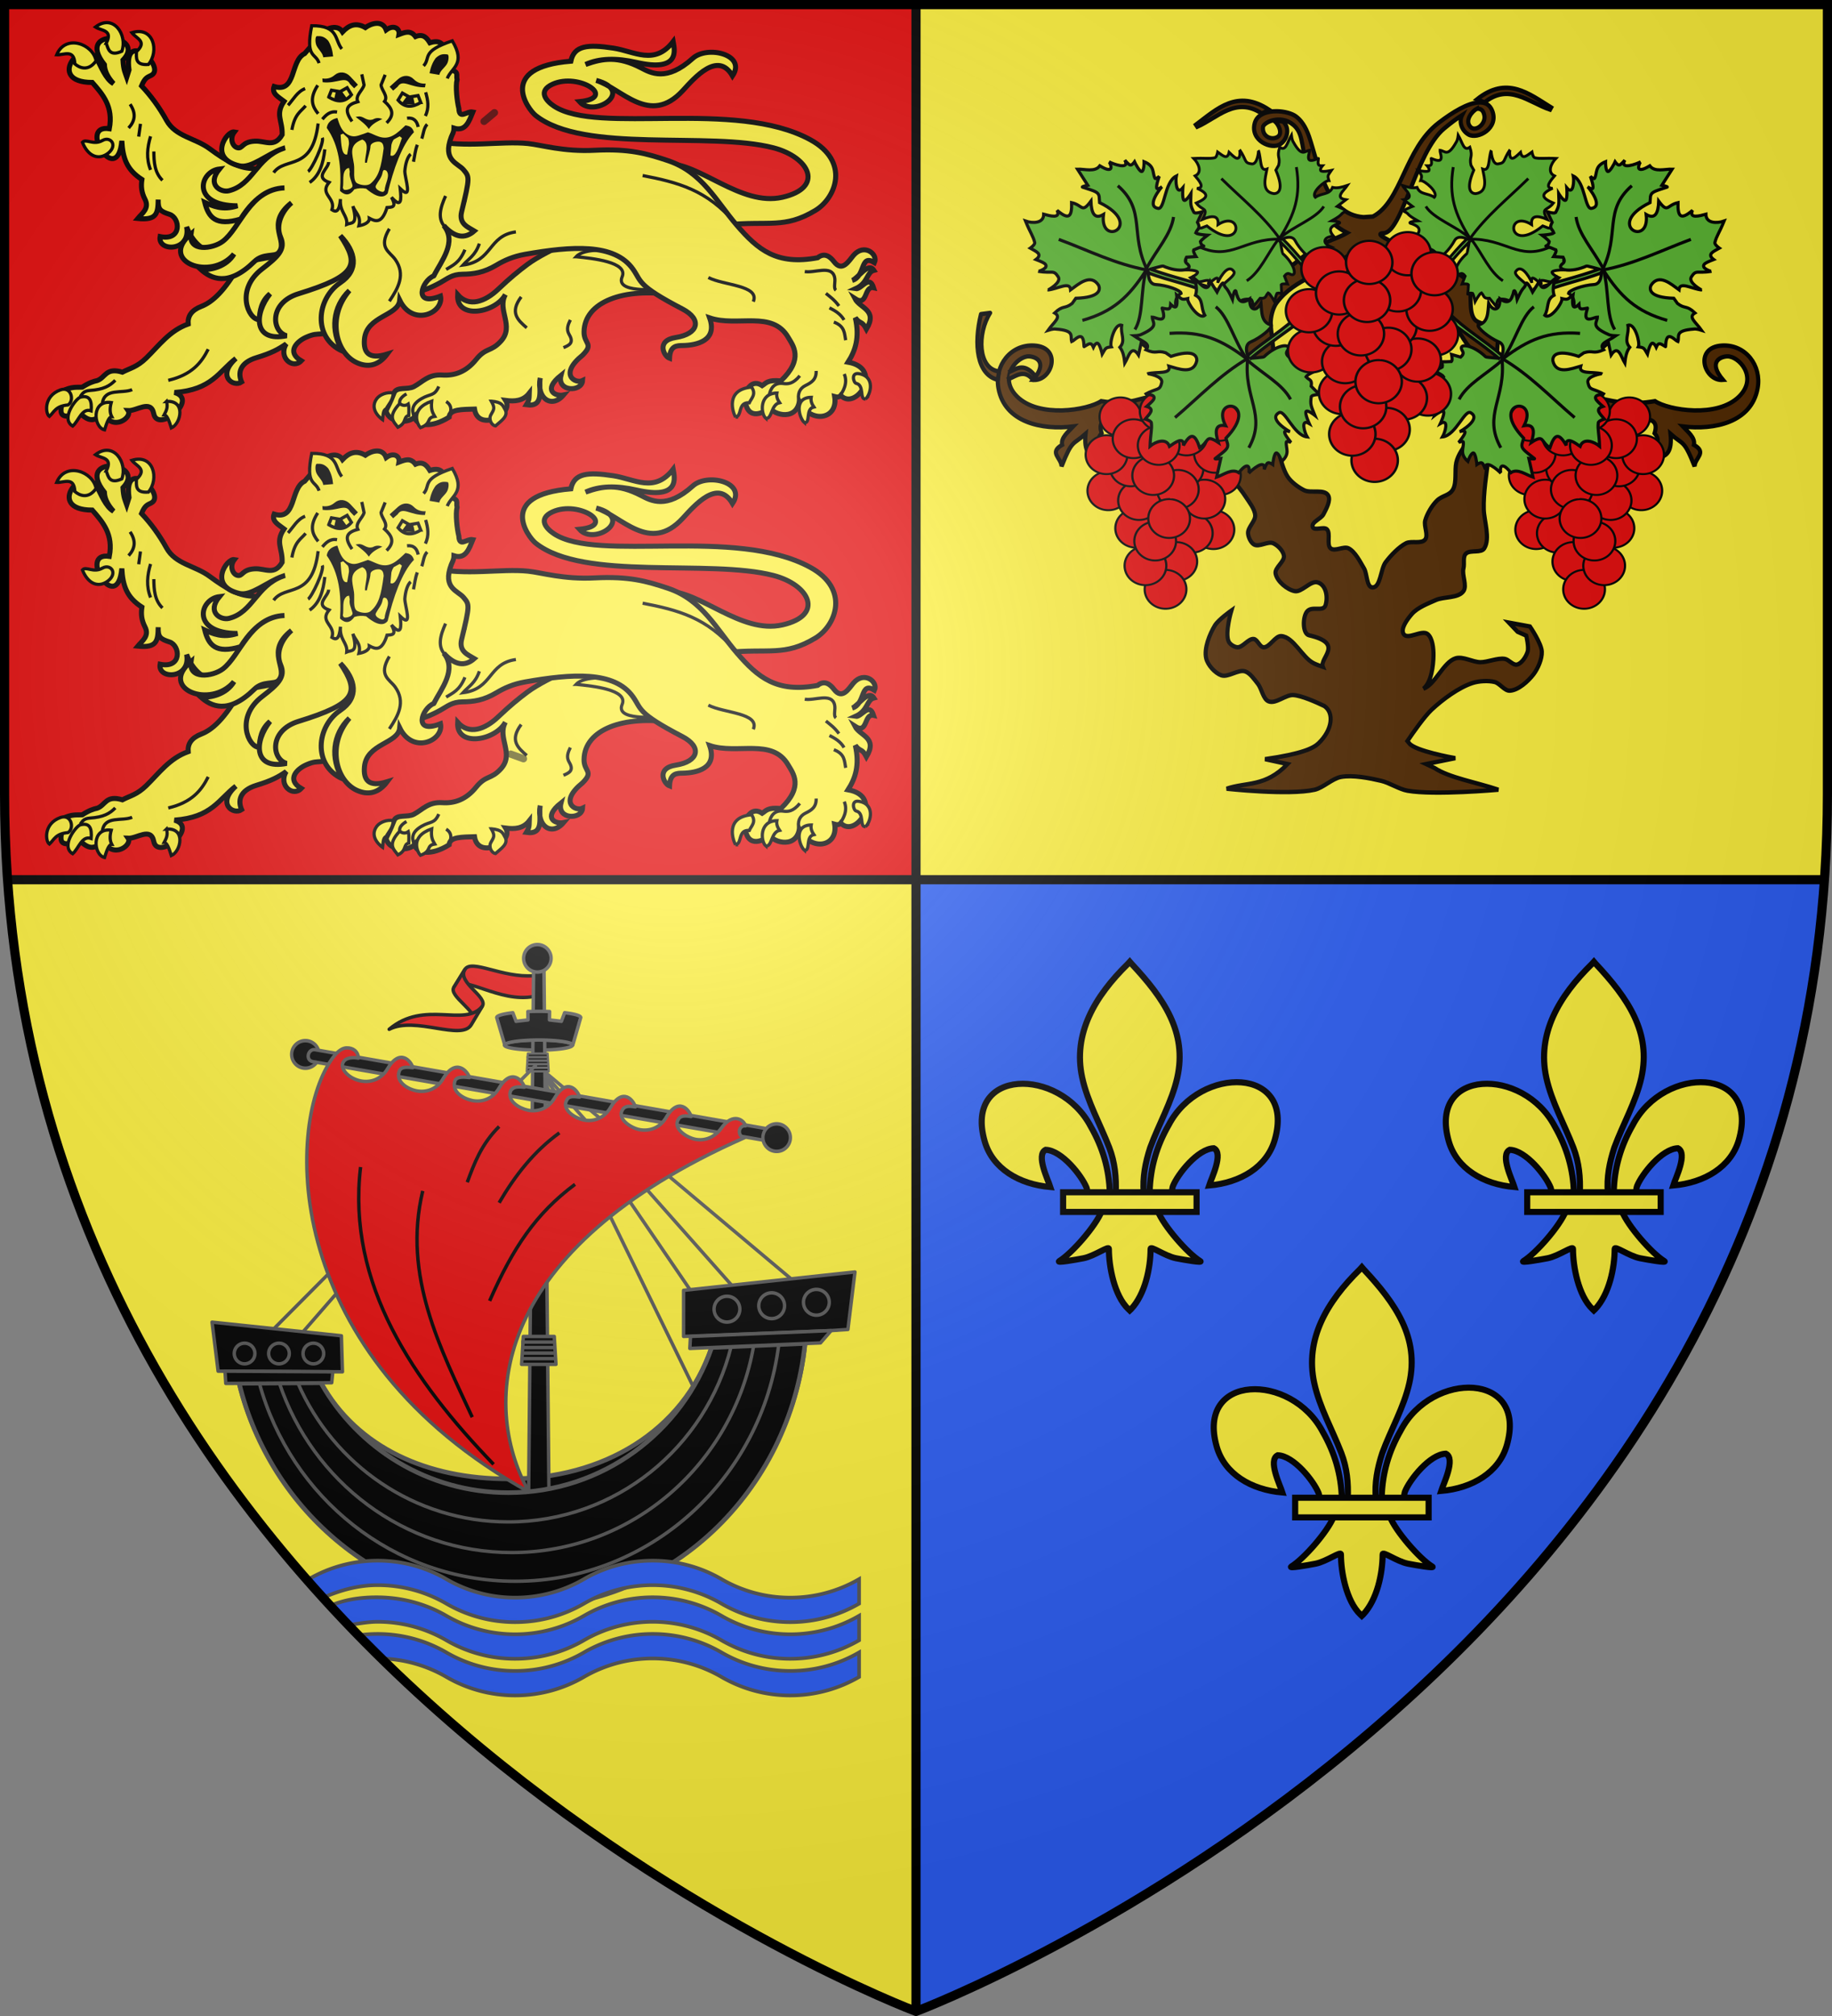 <svg xmlns="http://www.w3.org/2000/svg" xmlns:xlink="http://www.w3.org/1999/xlink" width="600" height="660" version="1.0"><rect width="100%" height="100%" fill="#808080" stroke="none"/><defs><g id="b"><path id="a" d="M0 0v1h.5z" transform="rotate(18 3.157 -.5)"/><use xlink:href="#a" width="810" height="540" transform="scale(-1 1)"/></g><g id="d"><use xlink:href="#b" width="810" height="540" transform="rotate(72)"/><use xlink:href="#b" width="810" height="540" transform="rotate(144)"/></g><g id="g"><path id="f" d="M0 0v1h.5z" transform="rotate(18 3.157 -.5)"/><use xlink:href="#f" width="810" height="540" transform="scale(-1 1)"/></g><g id="h"><use xlink:href="#g" width="810" height="540" transform="rotate(72)"/><use xlink:href="#g" width="810" height="540" transform="rotate(144)"/></g><g id="j"><path id="i" d="M0 0v1h.5z" transform="rotate(18 3.157 -.5)"/><use xlink:href="#i" width="810" height="540" transform="scale(-1 1)"/></g><g id="k"><use xlink:href="#j" width="810" height="540" transform="rotate(72)"/><use xlink:href="#j" width="810" height="540" transform="rotate(144)"/></g><g id="n"><path id="m" d="M0 0v1h.5z" transform="rotate(18 3.157 -.5)"/><use xlink:href="#m" width="810" height="540" transform="scale(-1 1)"/></g><g id="o"><use xlink:href="#n" width="810" height="540" transform="rotate(72)"/><use xlink:href="#n" width="810" height="540" transform="rotate(144)"/></g><g id="r"><use xlink:href="#q" width="810" height="540" transform="rotate(72)"/><use xlink:href="#q" width="810" height="540" transform="rotate(144)"/></g><g id="s"><path d="m0-1-.309.951.476.155z"/><use xlink:href="#i" width="810" height="540" transform="scale(-1 1)"/></g><g id="u"><use xlink:href="#s" width="810" height="540" transform="rotate(72)"/><use xlink:href="#s" width="810" height="540" transform="rotate(144)"/></g><g id="w"><path id="v" d="M0 0v1h.5z" transform="rotate(18 3.157 -.5)"/><use xlink:href="#v" width="810" height="540" transform="scale(-1 1)"/></g><g id="x"><use xlink:href="#w" width="810" height="540" transform="rotate(72)"/><use xlink:href="#w" width="810" height="540" transform="rotate(144)"/></g><g id="z"><path id="y" d="M0 0v1h.5z" transform="rotate(18 3.157 -.5)"/><use xlink:href="#y" width="810" height="540" transform="scale(-1 1)"/></g><g id="A"><use xlink:href="#z" width="810" height="540" transform="rotate(72)"/><use xlink:href="#z" width="810" height="540" transform="rotate(144)"/></g><g id="D"><path id="C" d="M0 0v1h.5z" transform="rotate(18 3.157 -.5)"/><use xlink:href="#C" width="810" height="540" transform="scale(-1 1)"/></g><g id="E"><use xlink:href="#D" width="810" height="540" transform="rotate(72)"/><use xlink:href="#D" width="810" height="540" transform="rotate(144)"/></g><g id="G"><path id="F" d="M0 0v1h.5z" transform="rotate(18 3.157 -.5)"/><use xlink:href="#F" width="810" height="540" transform="scale(-1 1)"/></g><g id="H"><use xlink:href="#G" width="810" height="540" transform="rotate(72)"/><use xlink:href="#G" width="810" height="540" transform="rotate(144)"/></g><g id="q"><path id="I" d="M0 0v1h.5z" transform="rotate(18 3.157 -.5)"/><use xlink:href="#I" width="810" height="540" transform="scale(-1 1)"/></g><path id="T" d="M-298.5-298.5h597V-40C298.5 246.31 0 358.5 0 358.5S-298.5 246.31-298.5-40z"/><path id="e" d="M2.922 27.673c0-5.952 2.317-9.844 5.579-11.013 1.448-.519 3.307-.273 5.018 1.447 2.119 2.129 2.736 7.993-3.483 9.121.658-.956.619-3.081-.714-3.787-.99-.524-2.113-.253-2.676.123-.824.552-1.729 2.106-1.679 4.108z"/><path id="l" d="M2.922 27.673c0-5.952 2.317-9.844 5.579-11.013 1.448-.519 3.307-.273 5.018 1.447 2.119 2.129 2.736 7.993-3.483 9.121.658-.956.619-3.081-.714-3.787-.99-.524-2.113-.253-2.676.123-.824.552-1.729 2.106-1.679 4.108z"/><path id="p" d="M0 0v1h.5z" transform="rotate(18 3.157 -.5)"/><path id="B" d="M2.922 27.673c0-5.952 2.317-9.844 5.579-11.013 1.448-.519 3.307-.273 5.018 1.447 2.119 2.129 2.736 7.993-3.483 9.121.658-.956.619-3.081-.714-3.787-.99-.524-2.113-.253-2.676.123-.824.552-1.729 2.106-1.679 4.108z"/><radialGradient id="U" cx="-80" cy="-80" r="405" gradientUnits="userSpaceOnUse"><stop offset="0" style="stop-color:#fff;stop-opacity:.31"/><stop offset=".19" style="stop-color:#fff;stop-opacity:.25"/><stop offset=".6" style="stop-color:#6b6b6b;stop-opacity:.125"/><stop offset="1" style="stop-color:#000;stop-opacity:.125"/></radialGradient></defs><g transform="translate(300 300)"><path d="M1.5 1.5V260c0 9.525.33 18.858.969 28C21.03 553.65 300 658.5 300 658.5V1.5z" style="fill:#fcef3c;stroke-width:3" transform="translate(-300 -300)"/><path d="M300 1.5v657S578.97 553.65 597.531 288c.64-9.142.969-18.475.969-28V1.5z" style="fill:#2b5df2;stroke-width:3" transform="translate(-300 -300)"/><path d="M300 1.5V288h297.531c.64-9.142.969-18.475.969-28V1.5z" style="opacity:1;fill:#fcef3c;fill-opacity:1;stroke:none;stroke-width:2;stroke-linecap:butt;stroke-linejoin:round;stroke-miterlimit:4;stroke-dasharray:none;stroke-opacity:1" transform="translate(-300 -300)"/><path d="M0-298.5V-12h-297.531a402 402 0 0 1-.969-28v-258.5z" style="opacity:1;fill:#e20909;fill-opacity:1;stroke:none;stroke-width:2;stroke-linecap:butt;stroke-linejoin:round;stroke-miterlimit:4;stroke-dasharray:none;stroke-opacity:1"/><path d="M0-298.5v657" style="opacity:1;fill:none;fill-opacity:1;stroke:#000;stroke-width:3;stroke-linecap:butt;stroke-linejoin:round;stroke-miterlimit:4;stroke-dasharray:none;stroke-opacity:1"/><path d="M2.469 288H597.53" style="opacity:1;fill:none;fill-opacity:1;stroke:#000;stroke-width:3;stroke-linecap:butt;stroke-linejoin:round;stroke-miterlimit:4;stroke-dasharray:none;stroke-opacity:1" transform="translate(-300 -300)"/><g id="J"><path d="M950.052 887.227c16.067-.591 35.028 20.103 54.534 15.676 19.626-4.454 12.75-18.603-4.18-22.991-29.916-7.755-88.199 2.784-110.586-15.011-3.722-2.958-18.103-22.46 16.34-25.272 1.52-7.347 7.9-7.872 19.762-6.08 9.857 1.49 19.124 8.234 27.836-3.04.705 3.986 3.323 14.311-17.006 9.69-9.4-2.155-17.39-1.96-23.751.95 8.147-2.907 15.112-3.965 25.841 1.591 4.478 2.32 11.827 6.61 24.053-4.451 6.777-6.132 25.14-1.752 18.462 8.18-6.776-11.777-17.596.82-23.134 6.841-15.408 16.754-28.5-1.133-40.282-4.75 18.272 4.82-.806 17.746-7.79 9.88 17.93-1.765-.29-13.667-12.493-8.112-7.194 3.275-2.777 7.929.651 10.193 20.431 13.492 84.21-3.46 119.198 15.59 18.652 10.156 12.007 27.106 2.47 32.872-14.423 8.72-21.62 4.788-41.328 6.745z" style="fill:#fcef3c;fill-opacity:1;stroke:#000;stroke-width:2.338;stroke-miterlimit:4;stroke-dasharray:none;stroke-opacity:1;display:inline" transform="translate(-750.976 -871.063)scale(.704)"/><path d="M285.644 328.948c-22.907-3.52-41.207 3.234-41.421 17.214-.09 5.81 4.78 5.423-.69 10.91-11.243 9.06-3.31 13.47 0 11.835-.327 5.42-12.108 5.39-10.07-2.455-8.868 7.083-2.451 9.976 1.194 9.18-5.516 6.518-12.742 1.63-10.876-7.953-.898 5.066 2.306 13.76-6.455 12.525 1.358-2.244 1.246-2.855 1.345-5.414-2.886 3.693-6.84 3.918-11.028 3.38 4.125 6.421-12.854 14.918-14.524 4.034-5.66.2-11.649-.03-11.835 3.765-8.407 5.286-15.238 4.042-16.138-.117-2.388 3.006-11.818 3.253-13.29-2.847.985-2.226 1.782-3.324 3.725-8.332 1.197-3.088 6.237-1.312 9.296-2.959 4.071-2.192 6.755-5.815 13.18-5.38 5.681.386 11.098-1.426 15.706-7.116 4.842-5.98 6.964-3.473 11.728-8.752 6.37-7.06-1.965-14.398 2.035-21.67-4.509 8.55-23 11.954-22.268.055 5.292 6.003 12.763 3.323 18.925-2.553 5.454-5.2 9.695-8.642 13.68-11.605 9.841-7.316 29.95-14.309 33.622-19.904z" style="opacity:1;fill:#fcef3c;fill-opacity:1;stroke:#000;stroke-width:2.344;stroke-linecap:butt;stroke-linejoin:miter;stroke-miterlimit:4;stroke-dasharray:none;stroke-opacity:1" transform="translate(-280.162 -434.382)scale(.702)"/><path d="M234.62 353.564c2.283-1.029 5.158-2 2.712-6.041-1.497-2.474-.625-4.603.493-6.905M214.893 329.892c-5.578 7.385-1.45 10.888 2.59 14.425" style="opacity:1;fill:none;fill-opacity:1;stroke:#000;stroke-width:1.5;stroke-linecap:butt;stroke-linejoin:miter;stroke-miterlimit:4;stroke-dasharray:none;stroke-opacity:1" transform="translate(-280.162 -434.382)scale(.702)"/><path d="M834.067 1204.946c-1.128-2.821-1.076-5.57 3.514-8.247 4.202-2.452 5.98-1.02 8.013-5.671M850.205 1205.063s2.93-4.454-1.159-7.008M827.352 1199.024c-.287-1.811 1.012-3.27 3.193-4.533" style="fill:none;fill-opacity:1;stroke:#000;stroke-width:1.5;stroke-linecap:butt;stroke-linejoin:miter;stroke-miterlimit:4;stroke-dasharray:none;stroke-opacity:1" transform="translate(-749.905 -1009.583)scale(.702)"/><g style="fill:#fcef3c"><path d="M824.38 1194.078c-.23 3.564-2.11 5.066-3.322 7.403-1.54.503-1.412 3.008-1.658 5.064 0 0-6.658-4.424-2.758-9.781 1.394-1.915 4.857-3.304 7.738-2.686zM827.352 1199.024c-5.901 6.281-2.75 8.456-.825 11.022 4.31-2.083 2.345-4.877 5.048-5.46 0-1.751.29-3.357-.206-5.356-1.34.933-2.678.782-4.017-.206zM842.288 1197.89c-.448 4.227.564 5.535 1.442 7.108-4.21.62-1.209 3.301-6.695 5.254-1.132-1.148-5.376-8.579 5.253-12.361zM870.101 1197.89c1.824 3.229 1.262 3.816-.198 6.378-1.136 1.995.272 4.922 2.155 5.16 2.425-2.212 6.27-4.546 4.436-7.649-1.086-1.838-1.244-3.455-6.393-3.889z" style="fill:#fcef3c;fill-opacity:1;stroke:#000;stroke-width:1.5;stroke-linecap:butt;stroke-linejoin:miter;stroke-miterlimit:4;stroke-dasharray:none;stroke-opacity:1" transform="translate(-749.905 -1009.583)scale(.702)"/></g><path d="m147.1 333.678-8.241-29.667-54.802 9.889c-7.528 13.556-13.463 18.507-18.336 20.396-4.65 1.802-6.486 4.548-6.18 8.24-8.713 3.1-13.59 10.035-19.573 15.864-4.338 4.227-7.448 4.681-11.125 6.593-7.779-2.366-7.856 2.534-11.743 3.914-1.814.379-3.87 1.062-7.005 3.09-2.698.158-4.603-.478-9.477 1.855 2.787 3.575-6.669 15.724 8.278 10.257 2.916 2.307 6.033 5.587 10.882-.162 4.678 9.074 13.852 2.029 11.743-1.03 4.066.21 10.604-5.348 11.95 1.442 1.827 9.22 21.32-6.52 9.683-9.889 17.448-1.257 20.613-9.71 28.637-15.864-9.136 8.25-1.132 13.577 2.678 10.98-1.73-3.938-1.204-8.9 7.005-11.392 6.844-2.077 10.134-3.834 13.803-6.386-3.853 6.39 3.111 11.996 7.005 7.889-7.084-4.175-1.975-9.128 2.31-11.01 7.306-3.209 4.593 1.092 17.88-5.738z" style="opacity:1;fill:#fcef3c;fill-opacity:1;stroke:#000;stroke-width:2.344;stroke-linecap:butt;stroke-linejoin:miter;stroke-miterlimit:4;stroke-dasharray:none;stroke-opacity:1" transform="translate(-280.162 -434.382)scale(.702)"/><path d="M50.244 368.801c11.046-2.615 15.49-8.256 18.622-14.498" style="opacity:1;fill:none;fill-opacity:1;stroke:#000;stroke-width:1.5;stroke-linecap:butt;stroke-linejoin:miter;stroke-miterlimit:4;stroke-dasharray:none;stroke-opacity:1" transform="translate(-280.162 -434.382)scale(.702)"/><path d="M678.295 1195.77c.863-.959 1.302-2.66 4.5-2.875 6.392-.43 9.314-2.117 11.873-4.75M688.668 1198.769c1.059-7.135 9.181-4.263 13.874-6.25" style="fill:none;fill-opacity:1;stroke:#000;stroke-width:1.5;stroke-linecap:butt;stroke-linejoin:miter;stroke-miterlimit:4;stroke-dasharray:none;stroke-opacity:1" transform="translate(-749.905 -1009.583)scale(.702)"/><path d="M752.526 1133.456c-9.304-4.476-19.324-3.361-24.57-16.857 2.144 11.58-13.673 11.81-12.372 4.54 10.354 2.102 9.403-8.74 4.419-10.373-4.297-1.407-5.467-2.188-5.303-6.893-.133 6.197-.424 9.8-9.544 8.837 2.014-2.445 5.587-4.707 3.358-9.014-1.621-3.133-1.89-5.97-1.414-9.191-7.099-4.564-8.936-9.98-9.368-18.03-2.103 22.42-20.827-7.882-5.833-5.655 1.939-10.248-2.988-15.92-7.954-21.564-22.55.001-3.76-23.069 2.651-9.899 1.25 1.992 3.5 8.284 7.247 10.429-2.902-3.194-4.166-6.115-4.242-8.838-14.09-17.862 20.255-14.168 8.661-2.121.25 4.685 1.073 5.934 1.768 7.954l1.06-3.358c-2.716-19.598 17.54-1.381 10.429 2.474-2.032 1.005-3.022 1.195-4.596 4.95 4.376 4.63 8.298 10.003 11.666 16.084 4.224 7.626 13.298 8.163 20.15 13.256 15.905 11.823 18.252 8.042 25.806 10.076z" style="opacity:1;fill:#fcef3c;fill-opacity:1;stroke:#000;stroke-width:2.344;stroke-linecap:butt;stroke-linejoin:miter;stroke-miterlimit:4;stroke-dasharray:none;stroke-opacity:1" transform="translate(-749.905 -1009.583)scale(.702)"/><path d="M43.515 262.068c.033 5.004.352 9.893 4.019 13.443M41.99 255c-1.576 5.22-2.103 10.44 0 15.66M32.428 240.034c2.931 4.288 2.283 7.905-.693 11.086M37.278 249.18l-.831 5.96" style="opacity:1;fill:none;fill-opacity:1;stroke:#000;stroke-width:1.5;stroke-linecap:butt;stroke-linejoin:miter;stroke-miterlimit:4;stroke-dasharray:none;stroke-opacity:1" transform="translate(-280.162 -434.382)scale(.702)"/><path d="M240.537 311.152c7.562.76 24.382 2.456 21.453 9.37-1.974 4.658 4.306 5.611 8.753 5.918 4.096.283 4.97-1.166 5.548-2.096l-15.041-16.123c-4.767.128-16.663-1.426-20.713 2.931z" style="opacity:1;fill:#fcef3c;fill-opacity:1;stroke:#000;stroke-width:1.5;stroke-linecap:butt;stroke-linejoin:miter;stroke-miterlimit:4;stroke-dasharray:none;stroke-opacity:1" transform="translate(-280.162 -434.382)scale(.702)"/><path d="M172.858 256.901c16.272 3.711 32.483.165 45.207 1.47 6.433.66 16.463 3.889 31.16 3.135 15.935-.816 24.236 1.507 34.168 4.843 16.07 5.397 22.638 19.178 32.142 30.181 9.81 11.36 18.57 18.711 37.66 15.105 3.264-2.604 5.864-.492 7.641 1.837 3.882 5.085 6.923-.412 9.039-2.9 5.016-5.898 11.642-.598 9.839 3.326-6.825-4.32-4.033 6.413-10.394 8.315 2.83-1.063 7.515-8.792 10.117-4.712-3.47.912-2.601 5.871-8.592 8.592 2.792.468 6.409-6.926 8.453-.485-4.59-1.02-2.602 9.088-8.73 5.058 2.393 4.601 10.78 5.205 5.404 14.274-2.209-4.204-2.817-2.101-5.197-5.335 2.133 9.3-.026 15.453-3.395 20.718 17 3.01 3.607 22.994-3.395 15.521-.586.727-1.516.936-2.841.554 1.714 10.704-11.243 12.853-16.491 2.356-1.789 9.94-13.979 5.292-13.72 2.218-1.15 2.174-9.275 6.97-11.225-.97-.342-2.412.688-5.28 1.386-8.038 2.079-2.307 4.157-2.07 6.236-.693 1.828-1.156 2.371-2.805 8.73-2.218 10.824-10.324 5.612-16.48 3.396-20.302-7.41-12.777-23.788-4.717-36.655-9.077 3.8 10.718-6.085 12.764-12.472 12.888-2.749.054-5.986-.075-6.236 5.96-2.591-.969-6.435-8.257 2.91-9.701 10.704-1.655 12.407-8.473 3.118-13.304-21.39-11.127-18.952-12.759-23.074-18.57-8.677-12.234-28.6-10.734-50.305-6.93-5.632.988-9.763 2.869-13.304 4.99-6.014 3.602-10.836 4.257-15.937 4.296-4.892.036-7.121 2.149-10.255 3.88-8.593 4.746-13.533 4.996-18.016 5.266z" style="opacity:1;fill:#fcef3c;fill-opacity:1;stroke:#000;stroke-width:2.344;stroke-linecap:butt;stroke-linejoin:miter;stroke-miterlimit:4;stroke-dasharray:none;stroke-opacity:1" transform="translate(-280.162 -434.382)scale(.702)"/><path d="M347.192 318.067c4.626.81 12.32-3.103 13.875 2.437.651 2.32-.68 5.147.672 6.291M360.758 341.627c5.27 1.99 4.891 5.35 5.53 8.462M358.711 334.99c2.564 1.339 5.105 2.717 6.803 5.642M357.052 328.243c1.966 1.644 3.841 2.836 6.084 5.863" style="opacity:1;fill:none;fill-opacity:1;stroke:#000;stroke-width:1.5;stroke-linecap:butt;stroke-linejoin:miter;stroke-miterlimit:4;stroke-dasharray:none;stroke-opacity:1" transform="translate(-280.162 -434.382)scale(.702)"/><path d="M1013.64 1198.053c-.796-3.47.219-6.078 3.042-7.467 2.687-1.322 5.123-2.73 4.977-6.802M999.814 1194.956c.52-2.993 2.372-5.863 6.415-5.31 2.282.312 4.655.23 7.798-3.595M1032.997 1195.121c.937-1.557 3.653-5.421 1.77-9.9" style="fill:none;fill-opacity:1;stroke:#000;stroke-width:1.5;stroke-linecap:butt;stroke-linejoin:miter;stroke-miterlimit:4;stroke-dasharray:none;stroke-opacity:1" transform="translate(-749.905 -1009.583)scale(.702)"/><path d="M302.218 320.846c7.048 3.731 24.16 3.592 20.961 11.263M271.558 273.292c16.26 3.161 30.08 6.615 43.047 22.128M212.429 299.572c-13.042 1.757-10.717 13.73-24.716 15.487 2.66-2.969 5.759-4.404 7.665-10.012M188.646 285.566c-.175-3.574 1.654-7.38-4.408-10.722-2.103-1.16-3.723-2.572-4.827-4.617M174.448 320.391c1.087-4.767 4.211-11.135-.702-18.898M179.892 317.092c3.02-1.965 6.135-2.907 8.76-9.229" style="opacity:1;fill:none;fill-opacity:1;stroke:#000;stroke-width:1.5;stroke-linecap:butt;stroke-linejoin:miter;stroke-miterlimit:4;stroke-dasharray:none;stroke-opacity:1" transform="translate(-280.162 -434.382)scale(.702)"/><g style="fill:#fcef3c"><path d="M984.056 1205.332c3.22-.591.897-7.01 6.423-6.7.853-2 3.409-3.9 1.06-7.297-12.522 1.103-8.694 11.955-7.483 13.997zM998.2 1205.92c2.987.266 2.33-6.458 6.4-7.315-.898-1.325-1.567-2.736-1.257-4.514-8.366.121-7.596 9.741-5.143 11.829zM1016.2 1207.92c2.987.266.33-6.458 4.4-7.315-.898-1.325-1.567-2.736-1.257-4.514-8.366.121-5.596 9.741-3.144 11.829zM1044.685 1196.891c-2.988.266-.33-6.458-4.4-7.315-1.264-.39-2.444-5.09 1.257-4.514 7.852 1.224 5.596 9.742 3.143 11.83z" style="fill:#fcef3c;fill-opacity:1;stroke:#000;stroke-width:1.5;stroke-linecap:butt;stroke-linejoin:miter;stroke-miterlimit:4;stroke-dasharray:none;stroke-opacity:1" transform="translate(-749.905 -1009.583)scale(.702)"/></g><g style="fill:#fcef3c"><path d="M672.67 1199.644c3.086-2.075 1.446-8.84-3.624-7-7.906 2.87-7.003 11.082-5.124 12.374 2.263-2.063 2.81-4.842 8.748-5.374zM674.795 1209.518c-5.808-3.462 1.649-13.014 3.625-13.499 4.512-1.107 5.364 1.841 5 6.374-4.362-1.49-5.778 4.677-8.625 7.125zM692.793 1198.519c-9.373-1.274-8.4 11.588-3.125 12.748 1.004-3.25 2.043-6.156 3.375-6.124-.847-1.597-1.067-3.696-.25-6.624zM718.578 1198.02c9.123-.65 6.776 10.337 2.25 12.372-1.004-3.25-2.042-6.156-3.374-6.124.847-1.597 1.941-3.32 1.124-6.249z" style="fill:#fcef3c;fill-opacity:1;stroke:#000;stroke-width:1.5;stroke-linecap:butt;stroke-linejoin:miter;stroke-miterlimit:4;stroke-dasharray:none;stroke-opacity:1" transform="translate(-749.905 -1009.583)scale(.702)"/></g><g style="fill:#fcef3c"><path d="M675.814 1040.594c-.326-7.13-5.133-4.023-8.484-4.242 4.078-9.798 16.937-5.13 18.383 2.828-3.694 5.2-7.86 3.173-9.899 1.414zM688.717 1076.299c-4.294 2.473-7.742-1.065-9.368.884 2.43 6.08 6.85 8.264 11.136 5.656 2.686-1.635 3.565-3.886 2.828-5.48-.6-1.297-2.475-2.281-4.596-1.06zM690.461 1030.973c3.283-6.34-2.257-5.698-5.05-7.563 8.431-6.447 15.056 3.672 12.33 11.287-5.8 2.657-6.394-1.182-7.28-3.724zM704.563 1034.878c5.253-4.834-.172-6.126-2.159-8.833 10.128-3.174 12.892 8.6 7.725 14.823-6.357.513-5.603-3.298-5.566-5.99z" style="opacity:1;fill:#fcef3c;fill-opacity:1;stroke:#000;stroke-width:1.5;stroke-linecap:butt;stroke-linejoin:miter;stroke-miterlimit:4;stroke-dasharray:none;stroke-opacity:1" transform="translate(-749.905 -1009.583)scale(.702)"/></g><path d="M1172.954 1080.099c-12.387 4.486-13.966 16.923-25.146 19.67-3.71.912-10.505-2.74-4.404-10.161-9.468 1.146-13.252 17.148 8.39 17.177-6.997 2.314-11.585.052-15.248-1.609 1.77 7.023 5.142 11.258 16.722 7.796 7.511-12.005 15.036-14.305 20.478-14.554-16.125.57-20.638 18.799-28.78 24.94-4.78 3.604-16.075 5.053-14.818-3.499-15.27 12.755 9.09 22.377 20.041 9.436-3.461 5.83-10.852 7.611-15.505 7.142 4.71 4.206 12.64 8.467 25.005-3.647 4.09-4.006 9.38-2.096 11.226-4.081 5.13-5.516-6.69-13.264 6.13-23.346-4.01 3.45-7.744 9.927-5.096 16.062 2.424 5.613-1.102 9.013-8.642 14.806-12.6 9.681-6.454 23.56-1.446 23.653.518-4.176.857-8.375 5.163-12.08-7.377 9.218-7.966 22.707 7.731 19.593-7.112-2.07-8.222-15.37 5.53-19.603 27.522-8.473 28.446-13.612 19.525-27.062 7.301 7.56 8.82 15.974 0 21.897-11.14 7.481-12.981 25.57.91 31.905-5.531-9.429-4.61-20.614 3.315-28.238-10.65 12.46-6.316 29.105 3.373 33.602 5.365 2.49 10.287 1.348 14.257-3.951-8.762 2.715-11.135-.894-10.61-6.914.957-10.986 15.748-10.81 16.458-18.194 6.16 12.595 20.662 5.855 19.03-1.936-13.135 5.178-8.672-7.223-3.174-9.418 3.52-6.862 11.042-15.88 4.659-23.516 5.189 5.736 9.932 6.37 14.283 2.536-2.772-1.72-7.324-3.174-5.92-8.946 3.962-16.289 3.642-16.237.927-19.54-2.583-3.141-9.959-4.256-5.76-15.287.554-1.456 1.22-2.251 1.258-4.166 5.514 1.688 7.026-3.14 8.806-7.531-2.845-.56-6.308 3.824-6.53-1.688-.83-3.174-1.622-10.345-.823-13.392-.612-2.497 1.4-3.626-4.122-4.941-1.858-5.224.368-15.116-8.575-12.241-1.126-1.786-2.76-4.526-6.696-2.906-2.331-3.126-4.913-2.03-7.705-.972.5-2.774-2.42-4.756-5.963-2.143-1.932-4.934-7.337-2.817-9.733-1.081-4.472-2.604-7.755-.997-10.64 2.012-2.663-4.386-9.424-.854-10.151 1.43l-7.517 8.674c-6.874 3.285-3.717 18.527-14.26 15.365-1.282 3.326 2.138 4.947 4.659 6.894-4.265 6.19-.68 8.894-.907 15.589-3.604 6.24-7.824 2.768-12.717 3.005-6.34.307-5.56 3.863-8.36 2.998-2.014-.621-3.567-4.232-1.21-7.298-3.571-.658-12.433 12.403 2.431 15.812 5.507 1.262 12.787-5.48 20.151-8.053z" style="opacity:1;fill:#fcef3c;fill-opacity:1;stroke:#000;stroke-width:2.344;stroke-miterlimit:4;stroke-dasharray:none;stroke-opacity:1" transform="translate(-1030.801 -1009.583)scale(.702)"/><path d="M179.718 297.646c-4.123-3.92-2.61-9.25-.097-14.828M153.391 331.92c4.235-6.31 7.66-12.535 2.728-19.515-2.573-3.643-8.088-5.333-2.728-14.27" style="opacity:1;fill:none;fill-opacity:1;stroke:#000;stroke-width:1.5;stroke-linecap:butt;stroke-linejoin:miter;stroke-miterlimit:4;stroke-dasharray:none;stroke-opacity:1" transform="translate(-280.162 -434.382)scale(.702)"/><path d="M789.744 1040.24c-1.536-4.92-6.482-2.11-3.426-17.436 12.691-.173 10.619 6.61 14.036 10.807M838.51 1041.529c3.492-3.79-1.414-6.669 13.387-11.685 6.495 10.905-.416 12.501-2.341 17.559M794.214 1086.372c-.059 3.172-6.807 6.93.196 9.484-4.659 5.631 3.254 7.054 1.328 12.764 1.858 1.259 3.469 1.142 3.997-4.995-.57 5.98 3.375 7.588 2.93 11.778 2.029-.898 5.435.665 2.848-8.483.974 3.032 4.03 4.469 2.831 9.167 1.836-.308 5.005-1.309 4.843-3.505 2.96 1.572 5.888 2.615 8.27-5.01 2.164-.162 4.756.088 2.065-4.762 4.637 5.226 4.682 1.397 4.082-4.024 6.086 5.922 2.153-4.745 2.149-8.14.235-3.26 1.218-6.73 2.755-7.96" style="opacity:1;fill:#fcef3c;fill-opacity:1;stroke:#000;stroke-width:1.5;stroke-miterlimit:4;stroke-dasharray:none;stroke-opacity:1" transform="translate(-749.905 -1009.583)scale(.702)"/><path d="M821.255 1068.11c4.116-4 2.41-6.93-.961-10 1.866-2.526-1.445-5.15-1.622-7.7l1.913-4.736M789.126 1050.58c-4.123 6.333-2.433 10.012.211 13.255M783.497 1060.123c-2.358 2.8-5.115 3.837-6.428 11.249M783.228 1052.131c-3.652 1.41-5.437 5.006-7.939 7.762M789.306 1068.405c-2.637 22.545-15.285 15.326-20.744 22.895M791.266 1075.043c.966 2.332-4.856 14.615-6.637 15.749M785.334 1095.901c4.67-3.22 6.37-8.914 7.095-15.445M839.485 1053.846c1.03 3.587 1.738 7.202-.154 11.045M840.188 1068.78c-1.656 1.72-1.724 4.428-2.518 6.684M835.593 1078.318c-1.05 2.677-1.206 5.276-1.807 7.914M791.287 1066.422c1.673-1.996 3.601-3.943 6.86-3.358M830.8 1065.896c3.273-.327 4.627 1.456 5.186 4.114M805.125 1067.432c-3.966-5.705-2.302-7.781 2.7-9.2-1.399-2.812 2.3-5.302 2.917-7.783l-1.061-4.995M794.26 1056.078l1.27-3.213 4.025.682 3.287-1.839 2.01 3.271c-3.105 3.73-6.714 3.462-10.591 1.1z" style="opacity:1;fill:none;fill-opacity:1;stroke:#000;stroke-width:1.5;stroke-miterlimit:4;stroke-dasharray:none;stroke-opacity:1" transform="translate(-749.905 -1009.583)scale(.702)"/><path d="m796.717 1057.403.853-3.841 2.754-.241 2.705 3.728z" style="opacity:1;fill:#000;fill-opacity:1;stroke:none;stroke-width:1.5;stroke-miterlimit:4;stroke-dasharray:none;stroke-opacity:1" transform="translate(-749.905 -1009.583)scale(.702)"/><path d="m837.198 1058.583-1.27-3.214-4.025.682-3.286-1.839-2.01 3.272c3.104 3.729 6.713 3.462 10.59 1.099z" style="opacity:1;fill:none;fill-opacity:1;stroke:#000;stroke-width:1.5;stroke-miterlimit:4;stroke-dasharray:none;stroke-opacity:1" transform="translate(-749.905 -1009.583)scale(.702)"/><path d="m834.44 1059.606-.853-3.841-2.754-.241-2.705 3.728zM806.79 1065.324c2.342 1.761 4.73 3.5 6.184 5.665 1.407-2.314 3.85-3.513 6.313-4.69-1.263-.41-2.513-.847-4.463.219-1.59.508-2.827-.028-4.024-.683-1.986-1.106-2.815-.681-4.01-.51" style="opacity:1;fill:#000;fill-opacity:1;stroke:none;stroke-width:1.5;stroke-miterlimit:4;stroke-dasharray:none;stroke-opacity:1" transform="translate(-749.905 -1009.583)scale(.702)"/><path d="M798.272 1065.808c.945 3.04 1.975 6.062 4.578 7.604 2.745 1.628 4.486.925 7.23-.04l2.475-.868c1.738.51 3.184 1.395 5.159 2.04 5.277 1.722 8.497-1.668 12.344-5.29 1.635.273 3.213.687 3.958 3.21-5.703 5.84-9.681 17.695-12.269 28.527-2.694 3.426-7.458-.003-10.036-2.205-1.869-.352-3.701-.287-5.488.302-2.064 2.945-4.226 3.059-6.692.764.685-10.901-.341-21.117-6.19-29.402.333-2.497 2.067-3.979 4.93-4.642M791.28 1047.404l.152 1.748c6.88.773 10.696-3.154 12.733.814l1.937 2.011 1.783-1.665-3.61-3.877c-2.106-2.19-5.015-2.521-7.265-.622-1.569 1.324-3.302 1.905-5.73 1.591M839.473 1049.809l-.304 1.728c-6.922.17-10.38-4.074-12.756-.299l-2.105 1.835-1.631-1.815 3.934-3.547c2.29-1.998 5.216-2.074 7.292.013 1.448 1.456 3.123 2.186 5.57 2.085" style="opacity:1;fill:#000;fill-opacity:1;stroke:none;stroke-width:1.5;stroke-miterlimit:4;stroke-dasharray:none;stroke-opacity:1" transform="translate(-749.905 -1009.583)scale(.702)"/><path d="M809.906 1075.882c-6.582 2.483-4.565 6.886-3.88 11.565.438 2.985-.715 7.754 1.634 8.904 2.08 1.018 4.879 1.13 6.107.073 3.804-3.271 4.908-7.363 6.124-16.522-.153-1.423-.368-2.8-2.125-3.031-1.785-.112-3.825.745-4.02 1.968-.105 2.546-1.212 5.01-1.694 7.856l-.852.024c-.207-3.422 2.596-9.222-1.294-10.837M799.79 1073.619l1.213-.508 2.245 2.115c.395.984.456 1.889.444 2.776l-.832 4.847c-2.587.554-2.75-4.521-3.07-9.23M828.398 1075.159l-1.04-.805-2.716 1.462c-.636.849-.93 1.707-1.148 2.566l-.45 4.898c2.355 1.205 3.826-3.656 5.354-8.121" style="opacity:1;fill:#fcef3c;fill-opacity:1;stroke:none;stroke-width:1.5;stroke-miterlimit:4;stroke-dasharray:none;stroke-opacity:1" transform="translate(-749.905 -1009.583)scale(.702)"/><path d="M803.72 1089.11c-.184.094-1.002.334-1.002.334-2.512 1.914-1.277 5.966-1.887 8.966l.447.822c.979.353 2.022.025 3.08-.455.984-.585 1.16-1.246.886-1.951-.547-1.964-1.581-3.814-1.179-5.997z" style="opacity:.98;fill:#fcef3c;fill-opacity:1;stroke:none;stroke-width:1.5;stroke-miterlimit:4;stroke-dasharray:none;stroke-opacity:1" transform="translate(-749.905 -1009.583)scale(.702)"/><path d="M821.147 1090.418c2.06 2.394-.748 6.067-.775 9.128l-.608.71c-1.031.142-1.984-.395-2.92-1.085-.84-.776-.875-1.46-.46-2.092.943-1.807 2.57-3.434 2.94-5.584.229-1.328.628-1.78 1.823-1.077" style="opacity:1;fill:#fcef3c;fill-opacity:1;stroke:none;stroke-width:1.5;stroke-miterlimit:4;stroke-dasharray:none;stroke-opacity:1" transform="translate(-749.905 -1009.583)scale(.702)"/><path d="m796.302 1037.125-4.605.403c-.207-2.023-2.186-3.495-3.102-5.369-.711-1.457-.706-4.064.005-4.482 1.81-.077 3.388-.117 5.43 2.127 1.457 2.38 2.015 4.758 2.272 7.321M841.285 1044.941l4.552.803c.383-1.997 2.483-3.291 3.558-5.078.836-1.39 1.058-3.987.387-4.465-1.797-.235-3.365-.412-5.595 1.645-1.66 2.243-2.422 4.564-2.902 7.095" style="opacity:1;fill:#000;fill-opacity:1;stroke:none;stroke-width:1.5;stroke-miterlimit:4;stroke-dasharray:none;stroke-opacity:1" transform="translate(-749.905 -1009.583)scale(.702)"/></g><use xlink:href="#J" width="600" height="660" transform="translate(0 140)"/><path d="M-95.745 281.381v-4.679h0z" style="opacity:.615;fill:#fcef3c;fill-opacity:.991;fill-rule:evenodd;stroke:#000;stroke-width:2.5;stroke-linecap:round;stroke-linejoin:round;stroke-miterlimit:4;stroke-dasharray:none;stroke-dashoffset:0;stroke-opacity:1" transform="matrix(.5 0 0 .5 2458.872 1927.243)"/><path d="M-95.745 281.381v-4.679h0z" style="opacity:.615;fill:#fcef3c;fill-opacity:.991;fill-rule:evenodd;stroke:#000;stroke-width:2.5;stroke-linecap:round;stroke-linejoin:round;stroke-miterlimit:4;stroke-dasharray:none;stroke-dashoffset:0;stroke-opacity:1" transform="rotate(90 -241.352 2462.607)"/></g><g transform="translate(300 300)"><g id="K"><path d="M-540.221 202.066c.195-7.744 2.303-14.942 6.227-21.763 10.273-19.648 41.651-19.179 34.735 4.851-2.55 8.855-11.208 14.06-21.494 14.952.742-2.333 4.826-10.581 1.53-12.195-5.272.181-11.818 8.463-13.392 12.413-.227.567-.164 1.222-.418 1.78" style="fill:#fcef3c;fill-opacity:1;fill-rule:evenodd;stroke:#000;stroke-width:2;stroke-linecap:butt;stroke-linejoin:miter;stroke-miterlimit:4;stroke-dasharray:none;stroke-opacity:1;display:inline" transform="translate(692.755 -12)"/><path d="M-553.29 202.578c-.195-7.744-2.302-14.942-6.226-21.763-10.274-19.648-41.652-19.179-34.735 4.851 2.549 8.855 11.207 14.06 21.494 14.952-.743-2.333-4.827-10.581-1.53-12.195 5.272.181 11.818 8.463 13.392 12.413.227.567.163 1.222.417 1.78" style="fill:#fcef3c;fill-opacity:1;fill-rule:evenodd;stroke:#000;stroke-width:2;stroke-linecap:butt;stroke-linejoin:miter;stroke-miterlimit:4;stroke-dasharray:none;stroke-opacity:1" transform="translate(692.755 -12)"/><path d="M-547.362 127.547c-10.824 10.606-18.09 22.87-14.958 37.254 1.728 7.935 5.918 15.285 8.873 22.93 1.848 4.796 2.32 9.806 2.101 14.847h9.183c-.44-5.078.523-10 2.1-14.847 2.816-7.693 7.1-14.989 8.874-22.93 3.318-14.848-4.47-26.045-14.91-37.207l-.638-.74z" style="fill:#fcef3c;fill-opacity:1;fill-rule:nonzero;stroke:#000;stroke-width:2;stroke-linecap:butt;stroke-linejoin:miter;stroke-miterlimit:4;stroke-dasharray:none;stroke-opacity:1" transform="translate(692.755 -12)"/><path d="M-555.926 208.457c-1.92 4.891-9.747 13.85-13.905 16.402-1.078.663 5.155-.381 7.945-.937 3.66-.73 8.417-4.275 8.306-3.023-.01 5.73 1.761 15.29 6.38 19.683l.438.424.452-.424c4.617-4.896 6.358-13.505 6.381-19.683-.111-1.252 4.646 2.294 8.306 3.023 2.79.556 9.023 1.6 7.945.937-4.158-2.553-11.98-11.51-13.9-16.402z" style="fill:#fcef3c;fill-opacity:1;fill-rule:evenodd;stroke:#000;stroke-width:2;stroke-linecap:butt;stroke-linejoin:miter;stroke-miterlimit:4;stroke-dasharray:none;stroke-opacity:1" transform="translate(692.755 -12)"/><path d="M-568.575 202.329h43.71v6.438h-43.71z" style="fill:#fcef3c;fill-opacity:1;stroke:#000;stroke-width:2;stroke-miterlimit:4;stroke-dasharray:none;stroke-opacity:1" transform="translate(692.755 -12)"/></g><use xlink:href="#K" width="600" height="660" transform="translate(76 -100)"/><use xlink:href="#K" width="600" height="660" transform="translate(-76 -100)"/><path d="m-40.998 118.602-83.343-70.005M-72.76 154.374l-51.581-105.777M-73.86 122.435l-50.481-73.838M-60.3 120.853l-64.041-72.256" style="fill:none;fill-opacity:1;stroke:#555;stroke-width:1.126;stroke-linecap:butt;stroke-linejoin:round;stroke-miterlimit:4;stroke-dasharray:none;stroke-opacity:1"/><path d="m-36.338 139.814-30.59 1.338c-9.5 27.647-35.74 43.014-66.598 43.014-26.357 0-49.324-10.008-61.389-31.469l-26.752.176c10.244 42.145 47.596 68.922 92.084 68.922 48.97 0 88.208-33.407 93.245-81.981z" style="fill:#000;fill-opacity:1;stroke:#555;stroke-width:1.5;stroke-linecap:butt;stroke-linejoin:round;stroke-miterlimit:4;stroke-dasharray:none;stroke-opacity:1"/><path d="M-425.058 608.819a12.212 1.793 0 1 1-24.423 0 12.212 1.793 0 1 1 24.423 0z" style="fill:#000;fill-opacity:1;stroke:#555;stroke-width:1.235;stroke-linecap:butt;stroke-linejoin:round;stroke-miterlimit:4;stroke-dasharray:none;stroke-opacity:1" transform="matrix(.912 0 0 .912 275.146 -513.104)"/><path d="m-640.271 601.465-.013-6.047c-9.009.765-18.108-4.995-20.018-1.793l-3.173 5.142c2.462-3.996 13.171 4.675 23.204 2.698z" style="fill:#e20909;fill-opacity:1;stroke:#000;stroke-width:1;stroke-linecap:butt;stroke-linejoin:round;stroke-miterlimit:4;stroke-dasharray:none;stroke-opacity:1" transform="translate(595.748 -651.024)scale(1.126)"/><path d="M-640.3 592.312h3l1.499 158.118h-6z" style="fill:#000;fill-opacity:1;stroke:#555;stroke-width:1;stroke-linecap:butt;stroke-linejoin:round;stroke-miterlimit:4;stroke-opacity:1" transform="translate(595.748 -651.024)scale(1.126)"/><path d="M-643.3 700.312h9l.499 8.118h-10z" style="fill:#000;fill-opacity:1;stroke:#555;stroke-width:1;stroke-linecap:butt;stroke-linejoin:round;stroke-miterlimit:4;stroke-opacity:1" transform="translate(595.748 -651.024)scale(1.126)"/><path d="M-634.57 701.957h-9.335M-634.403 703.54h-9.502M-634.403 705.157h-9.502M-633.983 706.757h-9.922" style="opacity:1;fill:none;fill-opacity:1;stroke:#555;stroke-width:1;stroke-linecap:butt;stroke-linejoin:round;stroke-miterlimit:4;stroke-dasharray:none;stroke-opacity:1" transform="translate(595.748 -651.024)scale(1.126)"/><path d="m-660.302 593.626-3.173 5.14c-1.794 2.507 7.294 7.296 5.452 9.8l2.741-4.182c1.956-2.744-7.356-6.947-5.02-10.759z" style="fill:#e20909;fill-opacity:1;stroke:#000;stroke-width:1;stroke-linecap:butt;stroke-linejoin:round;stroke-miterlimit:4;stroke-dasharray:none;stroke-opacity:1" transform="translate(595.748 -651.024)scale(1.126)"/><path d="M-682.317 611.01c10.33-8.698 21.841-.46 27.035-6.626l-3.155 5.307c-2.864 4.816-16.287-2.608-23.88 1.32z" style="fill:#e20909;fill-opacity:1;stroke:#000;stroke-width:1;stroke-linecap:butt;stroke-linejoin:round;stroke-miterlimit:4;stroke-dasharray:none;stroke-opacity:1" transform="translate(595.748 -651.024)scale(1.126)"/><path d="M-638.817 605.781c-1.097 0-2.145.022-3.157.063l.032 2.437-3.47.407-.937-2.5c-2.835.333-4.687.835-4.687 1.406l2.343 8c0-.802 4.415-1.469 9.875-1.469s9.907.667 9.907 1.469l2.312-8c0-.57-1.852-1.073-4.687-1.407l-.938 2.5-3.468-.406.03-2.437a78 78 0 0 0-3.155-.063z" style="fill:#000;fill-opacity:1;stroke:#555;stroke-width:1;stroke-linecap:butt;stroke-linejoin:round;stroke-miterlimit:4;stroke-opacity:1" transform="translate(595.748 -651.024)scale(1.126)"/><path d="M-635.33 585.25a3.988 3.754 0 1 1-7.977 0 3.988 3.754 0 1 1 7.977 0z" style="fill:#000;fill-opacity:1;stroke:#555;stroke-width:.967;stroke-linecap:butt;stroke-linejoin:round;stroke-miterlimit:4;stroke-dasharray:none;stroke-opacity:1" transform="matrix(1.13 0 0 1.2 598.425 -688.56)"/><path d="M-643.3 700.312h9l.499 8.118h-10z" style="fill:#000;fill-opacity:1;stroke:#555;stroke-width:1;stroke-linecap:butt;stroke-linejoin:round;stroke-miterlimit:4;stroke-opacity:1" transform="matrix(.721 0 0 .721 336.69 -460.017)"/><path d="M-634.57 701.957h-9.335M-634.403 703.54h-9.502M-634.403 705.157h-9.502M-633.983 706.757h-9.922" style="opacity:1;fill:none;fill-opacity:1;stroke:#555;stroke-width:1;stroke-linecap:butt;stroke-linejoin:round;stroke-miterlimit:4;stroke-dasharray:none;stroke-opacity:1" transform="matrix(.721 0 0 .721 336.69 -460.017)"/><path d="m-36.338 139.814-30.59 1.338c-9.5 27.647-35.74 47.52-66.598 47.52-26.357 0-49.324-14.514-61.389-35.975l-26.752.176c10.244 42.145 47.596 73.427 92.084 73.427 48.97 0 88.208-37.912 93.245-86.486z" style="fill:#000;fill-opacity:1;stroke:#555;stroke-width:1.5;stroke-linecap:butt;stroke-linejoin:round;stroke-miterlimit:4;stroke-dasharray:none;stroke-opacity:1"/><path d="M-495.91 614.604a4.09 3.793 0 1 1-8.181 0 4.09 3.793 0 1 1 8.18 0z" style="opacity:1;fill:#000;fill-opacity:1;stroke:#555;stroke-width:.985;stroke-linecap:butt;stroke-linejoin:round;stroke-miterlimit:4;stroke-dasharray:none;stroke-opacity:1" transform="matrix(1.101 -.019 .021 1.188 337.61 -694.448)"/><path d="M-695.91 618.397c-2.357-.493-1.29-3.974.804-3.453l130.849 25.245-.953 3.335z" style="opacity:1;fill:#000;fill-opacity:1;stroke:#555;stroke-width:1;stroke-linecap:butt;stroke-linejoin:round;stroke-miterlimit:4;stroke-dasharray:none;stroke-opacity:1" transform="rotate(-1 -37659.893 -33206.542)scale(1.126)"/><path d="M-495.91 614.604a4.09 3.793 0 1 1-8.181 0 4.09 3.793 0 1 1 8.18 0z" style="opacity:1;fill:#000;fill-opacity:1;stroke:#555;stroke-width:.985;stroke-linecap:butt;stroke-linejoin:round;stroke-miterlimit:4;stroke-dasharray:none;stroke-opacity:1" transform="matrix(1.101 -.019 .021 1.188 491.955 -667.215)"/><path d="M-202.447 152.768c11.65 26.777 38.123 45.478 68.921 45.478 35.182 0 64.732-24.411 72.97-57.376" style="fill:none;fill-opacity:1;stroke:#555;stroke-width:1.121;stroke-linecap:butt;stroke-linejoin:round;stroke-miterlimit:4;stroke-dasharray:none;stroke-opacity:1"/><path d="M62.849 227.44c38.7-44.308 77.4-89.288 116.101-132.924M45.657 225.912l152.54-153.431" style="fill:none;fill-opacity:1;stroke:#555;stroke-width:2;stroke-linecap:butt;stroke-linejoin:round;stroke-miterlimit:4;stroke-dasharray:none;stroke-opacity:1" transform="translate(-235.965 7.775)scale(.563)"/><path d="M87.866 62.668c-3.79.13-6.913 4.052-9.091 7.264-26.525 39.11-28.835 171.282 115.056 250.89-28.644-52.319-21.292-141.106 125.53-205.936-4.437-.644-3.689-7.397.583-6.87-.73-3.18-7.107-8.304-14.072 1.334-4.029 5.575-9.87 7.55-15.202 6.454-5.03-1.035-13.554-6.427-9.523-11.96 1.56-2.142 4.69-1.618 7.167-1.251-.73-3.18-7.127-12.501-14.92 1.135-3.68 5.813-9.868 7.54-15.202 6.454-4.96-1.01-13.599-6.446-9.523-11.96 1.576-2.133 4.684-1.619 7.167-1.25-.73-3.18-7.127-12.502-14.92 1.135-3.68 5.813-9.884 7.615-15.202 6.454-5.086-1.11-13.375-6.13-9.462-12.025 1.465-2.206 4.64-1.452 7.167-1.25-.73-3.179-7.126-12.5-14.92 1.136-3.68 5.813-9.882 7.607-15.202 6.454-4.685-1.017-12.204-5.123-10.01-11.265 1.472-2.7 5.263-2.34 8.023-2.092-.73-3.18-7.433-12.356-15.226 1.28-3.68 5.813-9.883 7.607-15.202 6.454-5.177-1.122-11.97-5.033-10.011-11.265.916-2.914 5.581-2.366 8.454-2.063-.73-3.179-7.864-12.385-15.657 1.251-3.68 5.814-9.865 7.53-15.202 6.454-5.543-1.117-12.223-5.556-9.89-11.516 1.069-2.73 5.062-2.204 7.843-1.943-.73-3.18-7.313-12.38-15.106 1.257-3.68 5.813-9.861 7.51-15.202 6.454-7.06-1.396-11.68-6.83-10.492-10.194 1.28-3.628 6.072-3.61 9.133-3.056-.22-4.037-3.206-6.09-6.886-5.964z" style="fill:#e20909;fill-opacity:1;stroke:#555;stroke-width:2;stroke-linecap:butt;stroke-linejoin:round;stroke-miterlimit:4;stroke-dasharray:none;stroke-opacity:1" transform="translate(-235.965 7.775)scale(.563)"/><path d="M171.089 209.786c13.664-31.053 26.888-50.754 49.67-67.771M176.622 152.72c9.268-15.88 20.34-30.015 35.064-40.626M158.074 140.817c4.095-10.96 8.034-21.93 18.538-32.42M160.98 277.42c-18.257-39.502-40.68-82.029-28.801-131.566" style="fill:none;fill-opacity:1;stroke:#000;stroke-width:2;stroke-linecap:butt;stroke-linejoin:round;stroke-miterlimit:4;stroke-dasharray:none;stroke-opacity:1" transform="translate(-235.965 7.775)scale(.563)"/><path d="M173.39 304.82c-46.42-48.16-85.518-104.641-77.37-172.855" style="fill:none;fill-opacity:1;stroke:#000;stroke-width:2;stroke-linecap:butt;stroke-linejoin:round;stroke-miterlimit:4;stroke-dasharray:none;stroke-opacity:1" transform="translate(-235.965 7.775)scale(.563)"/><path d="M-208.502 152.803c10.853 32.261 40.817 55.475 76.103 55.475 39.615 0 72.562-29.249 79.235-67.725" style="fill:none;fill-opacity:1;stroke:#555;stroke-width:1.115;stroke-linecap:butt;stroke-linejoin:round;stroke-miterlimit:4;stroke-dasharray:none;stroke-opacity:1"/><path d="M-215.05 152.838c10.234 37.374 43.856 64.838 83.777 64.838 44.292 0 80.879-33.794 86.31-77.44" style="fill:none;fill-opacity:1;stroke:#555;stroke-width:1.126;stroke-linecap:butt;stroke-linejoin:round;stroke-miterlimit:4;stroke-dasharray:none;stroke-opacity:1"/><path d="M-76.113 137.526v-15.091l56.12-6.02-2.308 18.825-5.487.37zm-152.451 11.368-1.986-16.05 42.356 4.463.352 11.798z" style="fill:#000;fill-opacity:1;stroke:#555;stroke-width:1.126;stroke-linecap:butt;stroke-linejoin:round;stroke-miterlimit:4;stroke-dasharray:none;stroke-opacity:1"/><path d="m-73.86 137.526-.217 3.927 42.795-1.81 3.494-4.032zm-152.451 11.368.266 4.024 34.687-.235.347-3.578z" style="fill:#000;fill-opacity:1;stroke:#555;stroke-width:1.126;stroke-linecap:butt;stroke-linejoin:round;stroke-miterlimit:4;stroke-dasharray:none;stroke-opacity:1"/><path id="L" d="M-376.022 691.976a3.795 3.643 0 1 1-7.59 0 3.795 3.643 0 1 1 7.59 0z" style="fill:none;fill-opacity:1;stroke:#555;stroke-width:.992;stroke-linecap:butt;stroke-linejoin:round;stroke-miterlimit:4;stroke-dasharray:none;stroke-opacity:1" transform="matrix(1.113 0 0 1.159 360.823 -673.402)"/><use xlink:href="#L" id="M" width="744.094" height="1052.362" x="0" y="0" transform="translate(14.643 -1.126)"/><use xlink:href="#M" width="744.094" height="1052.362" transform="translate(14.643 -1.126)"/><path id="N" d="M-497.163 704.88a2.884 2.884 0 1 1-5.768 0 2.884 2.884 0 1 1 5.768 0z" style="fill:none;fill-opacity:1;stroke:#555;stroke-width:.961;stroke-linecap:butt;stroke-linejoin:round;stroke-miterlimit:4;stroke-dasharray:none;stroke-opacity:1" transform="matrix(1.172 0 0 1.172 388.686 -683.003)"/><use xlink:href="#N" width="744.094" height="1052.362" transform="translate(-11.264)"/><use xlink:href="#N" width="744.094" height="1052.362" transform="translate(-22.528)"/><path d="M-18.644 216.981a44.76 44.76 0 0 1-22.528 6.054 44.74 44.74 0 0 1-22.528-6.054 44.76 44.76 0 0 0-22.528-6.054 44.74 44.74 0 0 0-22.528 6.054 44.76 44.76 0 0 1-22.528 6.054 44.74 44.74 0 0 1-22.528-6.054 44.76 44.76 0 0 0-22.528-6.054 44.74 44.74 0 0 0-22.528 6.054q-.375.217-.754.427l5.745 5.51c5.421-2.322 11.263-3.969 17.537-3.969 8.212 0 15.895 2.21 22.528 6.054a44.74 44.74 0 0 0 22.528 6.055c8.212 0 15.895-2.21 22.528-6.055a44.74 44.74 0 0 1 22.528-6.054c8.212 0 15.895 2.21 22.528 6.054a44.74 44.74 0 0 0 22.528 6.055c8.212 0 15.895-2.21 22.528-6.055z" style="fill:#2b5df2;fill-opacity:1;stroke:#555;stroke-width:1.2;stroke-miterlimit:4;stroke-dasharray:none;stroke-opacity:1"/><path d="M-18.644 228.981a44.76 44.76 0 0 1-22.528 6.054 44.74 44.74 0 0 1-22.528-6.054 44.76 44.76 0 0 0-22.528-6.054 44.74 44.74 0 0 0-22.528 6.054 44.76 44.76 0 0 1-22.528 6.054 44.74 44.74 0 0 1-22.528-6.054c-6.633-3.844-14.316-6.003-22.528-6.054-5.47-.034-10.7.727-15.544 2.768l5.588 6.364c3.258-.397 6.532-1.11 9.956-1.11 8.212 0 15.895 2.21 22.528 6.054a44.74 44.74 0 0 0 22.528 6.055c8.212 0 15.895-2.21 22.528-6.055a44.74 44.74 0 0 1 22.528-6.054c8.212 0 15.895 2.21 22.528 6.054a44.74 44.74 0 0 0 22.528 6.055c8.212 0 15.895-2.21 22.528-6.055z" style="fill:#2b5df2;fill-opacity:1;stroke:#555;stroke-width:1.2;stroke-miterlimit:4;stroke-dasharray:none;stroke-opacity:1"/><path d="M-18.644 240.981a44.76 44.76 0 0 1-22.528 6.054 44.74 44.74 0 0 1-22.528-6.054 44.76 44.76 0 0 0-22.528-6.054 44.74 44.74 0 0 0-22.528 6.054 44.76 44.76 0 0 1-22.528 6.054 44.74 44.74 0 0 1-22.528-6.054 44.76 44.76 0 0 0-22.528-6.054c-2.163 0-4.289.153-6.368.448l7.724 7.594a44.74 44.74 0 0 1 21.172 6.034 44.74 44.74 0 0 0 22.528 6.055c8.212 0 15.895-2.21 22.528-6.055a44.74 44.74 0 0 1 22.528-6.054c8.212 0 15.895 2.21 22.528 6.054a44.74 44.74 0 0 0 22.528 6.055c8.212 0 15.895-2.21 22.528-6.055z" style="fill:#2b5df2;fill-opacity:1;stroke:#555;stroke-width:1.2;stroke-miterlimit:4;stroke-dasharray:none;stroke-opacity:1"/><g transform="matrix(.95 0 0 .95 -942.601 -7.795)"><path d="M1188.156 27.719c-3.86.223-9.219 3.184-14.531 7.062-12.347 9.013-13.336 27.003-23.781 32.25l-3.438.219c-13.72-.885-16.274-18.208-19.75-27.781-1.3-3.583-2.948-5.64-4.718-6.907-1.462-1.044-4.216-1.77-6.97-1.812-3.54-.053-7.098 1.034-8 4-1.875 6.171 6.143 9.38 9.282 7.313 2.626-1.73 3.503-5.515 1-7.75l-3.719-.438c1.577.39 3.856 4.325 1.813 5.656-2.168 1.414-5.95-.022-5.375-3.562.419-.813 1.801-1.676 3.562-2.094 2.22-.527 5.048-.335 7.407 1.563 1.237.995 2.316 2.403 2.937 5.093 2.154 9.327 2.417 25.274 16.594 32.125-5.1 2.902-8.496 2.14-19.032 10.563-4.852 3.036-11.38 7.696-14.343 12.594-2.57 4.244-3.23 11.147-3.907 16.062-1.013 7.362-.932 17.319-.843 24.75.052 4.438 5.016 13.27.843 14.781-5.128 1.857-5.348-14.129-10.78-14.625-.895-.081-1.887.326-2.876 1l.188-.219c-24.991-15.615-19.462-3.992-38.5-6.906-4.9 3.126-22.683 5.931-30.594-1.656-6.97-6.684.333-14.04 4.469-13.781 2.72.17 6.742 2.112 1.406 8.125 6.92.53 10.779-11.3.344-11.844-8.434-.44-14.459 6.815-12.907 14.781 2.268 11.639 15.598 14.417 27.157 13.094-1.745 1.783-4.621 3.863-4.032 6.344-4.95 2.704-.305 4.421-.218 7.437 3.897-9.422 4.096-7.312 8.718-11.219-1.405 12.425 8.786 6.49 13.688 8.125-4.179-2.383-11.866-4.043-7.875-8.343-2.174-6.574 5.243-4.094 9.969-6.844 9.815 2.298 11.638 1.516 21.093 11.156l-.093.156s3.38 2.07 4.781 3.032c3.608 2.48 8.524 5.693 11.719 8.687 1.619 1.518 3.535 3.82 4.781 5.656 1.244 1.834 3.374 4.287 3.469 6.5.084 1.983-2.695 4.112-2.594 6.094.069 1.34 1.01 3.263 2.188 3.906 1.832 1.003 5.003-1.227 6.937-.437 1.623.663 3.671 2.607 3.906 4.344.274 2.02-3.424 4.092-3.031 6.094.534 2.718 4.213 5.558 6.938 6.062 2.594.48 5.69-3.673 8.25-3.031 3.043.763 3.895 4.814 2.968 7.812-.793 2.567-4.874.206-6.687 2.188-1.693 1.849-1.76 7.712.687 8.25 13.052 2.867 3.687 7.74 5 10.875-1.297-.407-2.468-.83-3.406-1.281-4.034-1.939-7.192-8.996-11.656-9.313-2.255-.16-4.246 4.01-6.5 3.844-1.346-.1-2.16-2.683-3.5-2.844-1.974-.237-3.985 2.965-5.969 2.844-1.12-.069-2.661-.993-3.156-2-1.417-2.88 1-10.656 1-10.656s-4.728 3.154-6 5.156c-1.891 2.975-4 7.89-3.157 11.312.576 2.332 3.198 5.063 5.47 5.844 2.484.854 6.144-2.115 8.656-1.344 1.823.56 3.433 2.848 4.656 4.313 1.366 1.637 1.865 5.203 3.843 6 2.573 1.036 6.2-2.301 8.97-2.156 3 .156 8.434 2.477 11.28 3.78 3.6 2.308 3.053 8.15-2.124 12.876-1.825 1.665-5.99 3.624-19.376 5.437l8.157 1.688c-8.106 8-14.794 6.136-22.094 8.5 0 0 22.562 2.361 31.938.344 3.078-.663 6.427-3.87 9.53-4.407 4.342-.75 10.324.392 14.626 1.344 2.961.656 6.54 2.904 9.531 3.406 9.76 1.639 32.969-.344 32.969-.344-7.737-2.484-17.901-4.147-23.125-7.468l-3.063-1.375 10.563-2.031c-.834-.12-14.558-2.485-16.688-5.094-.218-.267-.436-.537-.687-.813 2.207-3.088 6.195-8.494 8.843-10.844 3.909-3.466 9.819-7.624 14.813-9.156 2.293-.703 5.664-.888 8-.344 1.828.426 3.593 3.075 5.469 3 3.1-.123 6.708-3.241 8.656-5.656 1.578-1.956 3.123-5.302 3-7.812-.142-2.9-4.312-8.656-4.312-8.656l-7.657-1.344 3.157 3.156 3.156 1.344s1 3.923.5 5.5c-.536 1.688-2.117 4.076-3.844 4.469-1.439.326-3.008-1.758-4.469-1.97-2.642-.38-6.174 1.178-8.843 1.157-2.726-.021-6.355-2.114-8.97-1.344-4.482 1.32-7.25 8.87-11.656 10.469 2.838-2.229 3.581-7.868 3.626-11.469.028-2.308-.308-5.992-2.157-7.375-2.086-1.561-7.261 2.181-8.687 0-1.246-1.904 1.496-5.257 3.031-6.937 2.006-2.196 5.947-3.626 8.688-4.781 2.886-1.218 8.135-.546 10-3.063 1.396-1.884-.613-5.548 0-7.812.472-1.748-.409-4.121 1.03-5.22 1.61-1.226 5.432-.02 6.532-1.718 2.226-3.433-.06-9.38-.187-13.469-.169-5.365.99-12.499 1.75-17.812.56-3.923 5.296-8.897 6.28-13.156 12.17-5.864 35.126.007 43.97-2.063 4.725 2.75 12.143.27 9.968 6.844 3.991 4.3-3.727 5.96-7.906 8.344 4.9-1.642 15.093 4.303 13.688-8.125 4.622 3.906 4.853 1.796 8.75 11.218.086-3.016 4.7-4.733-.25-7.437.59-2.481-2.286-4.56-4.032-6.344 11.559 1.323 24.89-1.455 27.157-13.094 1.551-7.966-4.442-15.22-12.876-14.781-10.435.544-6.608 12.375.313 11.844-5.336-6.013-1.282-7.955 1.438-8.125 4.135-.259 11.438 7.097 4.468 13.781-7.911 7.587-25.693 4.782-30.593 1.656-18.472 2.827-16.38-4.229-54.126-3 1.067-1.984 1.9-3.949 1.563-5.781-.35-1.905-3.573-3.004-4.344-4.781-1.299-2.999.953-8.166-.875-10.875-1.466-2.174-6.22-1.823-7.812-3.906-2.42-3.169-.225-9.85-2.625-13.032-2.913-3.861-10.482-4.422-14.313-7.375-3.554-2.74-21.865-8.965-16-9.125 6.843-.186 11.675-27.894 22-36.062 2.637-2.086 4.77-3.563 6.532-4.625-1.276 2.37-.078 5.38 2.343 6.687 3.307 1.787 11.031-2.14 8.625-8.125-.896-2.23-2.683-3.071-5-2.937zm-.625 2.156c1.95-.136 2.478 1.165 2.719 2.281.652 3.024-3.223 5.851-5.031 4-2.195-2.246.577-5.356 2.312-6.281zm-42 47.063c2.715 3.347 13.022 7.17 16.313 9.75 3.86 3.025 9.283 6.787 12.593 10.406 3.416 3.733 6.487 9.864 9.532 13.906 1.726 2.292 5.158 4.694 6.093 7.406 1.744 5.052 1.073 12.655-.437 17.781-1.553 5.274-8.326 10.3-9.562 15.657-.619 2.678.207 6.72-1.126 9.125-1.27 2.293-3.872 2.142-5.812 3.906-1.819 1.654-3.666 4.574-4.344 6.938-.539 1.878 1.249 5.027 0 6.53-1.354 1.633-5.032.351-6.937 1.282-2.655 1.296-5.56 4.226-7.407 6.531-1.859 2.322-1.808 8.786-4.78 8.688-2.156-.072-1.887-4.703-3.032-6.531-1.426-2.277-3.231-5.784-5.656-6.938-1.765-.84-4.99 1.24-6.5 0-1.542-1.264.12-5.145-1.313-6.531-1.139-1.103-4.664.652-5.187-.844-.579-1.655 3.07-2.803 3.906-4.344.964-1.778 2.787-4.813 1.719-6.531-1.404-2.257-6.274-.638-8.688-1.75-2.107-.97-4.751-2.836-6.062-4.75-2.773-4.046-4.782-15.656-4.782-15.656s-2.654-3.081-3.218-5.219c-1-3.79-.259-9.075 1.468-12.594 1.149-2.34.87-4.355 1.22-6.937.525-3.885-.609-8.24-.782-12.156-.102-2.307.743-5.574 2.188-7.376 3.539-4.413 7.493-6.49 12.5-9.124 5.264-2.77 13.105-5.852 18.093-10.626zm-86.187 73.156c.69.4 1.272.825 1.687 1.281-.421-.647-.992-1.032-1.687-1.281zm184.687 0c-.695.25-1.266.634-1.687 1.281.416-.456.998-.882 1.687-1.281z" style="fill:#502800;fill-opacity:1;stroke:#000;stroke-width:1.5;stroke-miterlimit:4;stroke-dasharray:none;stroke-opacity:1" transform="matrix(.95 0 0 1 57.399 -300)"/><path d="M812.154-269.75c-11.511-7.21-18.843-.367-26.57 5.144l.491.703c7.465-3.179 14.08-10.483 23.418-4.56z" style="fill:#502800;fill-opacity:1;stroke:#000;stroke-width:1.5;stroke-miterlimit:4;stroke-dasharray:none;stroke-opacity:1" transform="matrix(.95 0 0 1 342.399 0)"/><path d="M1010.919 100.247c-4.747 7.076-4.483 19.307 3.224 20.17l-.448 2.89c-7.58-1.73-8.836-12.161-6.098-22.645zM1018.243 120.43c2.342-1.02 5.243-3.166 9.208 1.764l-.955 1.16c-3.233-3.966-6.342-1.204-8.772-.37" style="opacity:1;fill:#502800;fill-opacity:1;stroke:#000;stroke-width:1.5;stroke-linecap:square;stroke-linejoin:round;stroke-miterlimit:4;stroke-dasharray:none;stroke-opacity:1" transform="matrix(.95 0 0 1 57.399 -300)"/><path d="M887.595-273.358c10.84-8.186 18.74-2.008 26.918 2.808l-.429.743c-7.713-2.516-14.94-9.215-23.726-2.5z" style="fill:#502800;fill-opacity:1;stroke:#000;stroke-width:1.5;stroke-miterlimit:4;stroke-dasharray:none;stroke-opacity:1" transform="matrix(.95 0 0 1 342.399 0)"/><path d="m908.06-132.411.39 2.321M910.44-133.34l.37 2.141" style="fill:#fff;fill-opacity:1;stroke:#000;stroke-width:1;stroke-linecap:butt;stroke-linejoin:round;stroke-miterlimit:4;stroke-dasharray:none;stroke-opacity:1" transform="matrix(.95 0 0 1 342.399 0)"/><g id="Q" transform="translate(302)"><use xlink:href="#O" width="600" height="660" transform="scale(.9 -.9)rotate(-65 1202.864 -89.216)"/><g id="O"><path d="M-95.745 281.381v-4.679h0z" style="opacity:.615;fill:#fcef3c;fill-opacity:.991;fill-rule:evenodd;stroke:#000;stroke-width:2.5;stroke-linecap:round;stroke-linejoin:round;stroke-miterlimit:4;stroke-dasharray:none;stroke-dashoffset:0;stroke-opacity:1" transform="rotate(20 8273.206 6860.305)"/><path d="M-95.745 281.381v-4.679h0z" style="opacity:.615;fill:#fcef3c;fill-opacity:.991;fill-rule:evenodd;stroke:#000;stroke-width:2.5;stroke-linecap:round;stroke-linejoin:round;stroke-miterlimit:4;stroke-dasharray:none;stroke-dashoffset:0;stroke-opacity:1" transform="rotate(-70 -4.28 -346.965)"/><path d="M-163.58 141.605s7.052 9.898 7.015 10.44c-1.146 16.905 6.184 27.658 9.156 22.714 1.444-1.9.44-5.275 6.501-4.395l3.678 8.343s3.537-4.56 5.242-4.318c12.123 12.81 2.91 7.124 9.764 3.365 2.446.65 8.087 4.346 8.087 4.346s-2.729-9.139-1.836-11.362c4.54.036 5.636 3.324 10.206-2.02 1.096.032 11.205 1.095 11.205 1.095s-4.22-5.263-3.609-7.301c5.158-5.957 6.925-6.042 16.184-9.044 0 0-8.99-1.801-8.37-4.097.62-2.295 10.851-5.084 10.851-5.084-9.631-3.421 3.96-9.061 8.531-9.779-9.48-9.189-35.326 1.289-35.288-6.371-1.548-11.292 20.176-3.51 20.92-2.996 0 0-4.978-2.97-2.876-4.452 2.103-1.482 11.286-1.474 11.286-1.474s-3.913-1.976-3.19-3.176c4.178-4.453 11.063-3.942 11.447-15.35 0 0-6.615 2.656-9.322 1.55-2.324-1.41 5.584-9.678 6.038-10.107 0 0-4.294-1.107-4.304-2.97s2.667-6.35 2.667-6.35c-7.542 8.416-7.37-9.962-6.694-13.815-.118.71-6.773 8.196-7.411.3-.187-2.31.773-7.175.773-7.175-7.562-2.135-7.79-12.635-10.367-19.062l-11.149 14.587s-3.125-5.231-3.431-4.212c.444 12.896.837 15.944-2.978 18.191l-5.344 2.389c-5.222 48.997-41.399 14.736-9.42 7.395-7.776-6.437-2.722-11.393 7.895-15.708-14.473-4.325-6.203-5.855-7.692-16.929-12.345 4.87-17.086 3.704-11.696-10.579-6.649 6.413-7.407-4.875-7.92-10.806-8.35 3.095-12.035-6.946-12.132-14.2-9.138 8.252-10.923 11.809-16.416 15.433-1.814 1.04-6.508-2.244-6.508-2.244-1.094 6.109-1.012 13.618-8.358 8.878 0 0-.109 6.88-.697 8.853-2.068 6.933-9.237-2.655-9.232-2.836 2.573 13.606 6.852 13.005 1.57 19.837-3.891 5.034-15.2-4.785-15.192-5.065 4.307 8.853 15.368 16.974 7.597 20.44 7.718 5.282 21.818 12.6 13.217 23.874-3.042 2.806-10.305 5.63-19.107-16.379l-5.89-1.617c-7.886-5-4.06-7.554-14.336-12.715-1.398 7.92-8.466 2.281-17.811-.257 0 0 3.228 4.142 3.633 6.53 5.182 18.289-1.655 15.14-6.02 18.54 1.587 1.845 7.85 3.94 7.405 7.204-.445 3.265-8.95 5.654-7.854 5.686 3.523 3.183 6.973 4.274 2.473 8.553 0 0 5.675.42 4.84 2.967-.833 2.546-8.176 7.218-8.176 7.218 6.622 1.264 6.866.588 9.546 5.843 2.769-3.06 22.946-4.84 22.89 2.315-8.426 1.52-12.276 8.895-20.472 5.553-2.695 4.348-7.133 6.876-12.697 9.658 6.755 1.324 19.45-.503 11.874 9.708l11.72-1.574s-4.577 10.025-2.66 10.08c7.39-2.463 2.304.98 17.522-3.225 0 0-6.54 7.522-4.076 7.593 7.076-3.573 13.575-5.801 14.363 5.298 0 0 4.842-4.201 7.798-3.888 6.224.66 2.44 9.581 2.44 9.581 6.994-4.847 14.4-11.988 22.572-5.702 2.551-1.304 2.628-15.7-.475-25.79-2.185-7.107 8.038-10.533 8.038-10.533-.365 21.982 3.754 44.046 1.524 65.43l5.99.064c-.595-21.452-3.352-41.225-3.452-64.894z" style="fill:#5ab532;fill-opacity:1;fill-rule:evenodd;stroke:#000;stroke-width:3.003;stroke-linecap:butt;stroke-linejoin:miter;stroke-miterlimit:4;stroke-dasharray:none;stroke-opacity:1;display:inline" transform="scale(.359)rotate(-70 463.578 -1878.754)"/><path d="M-166.8 49.218c-.225 30.832-3.73 59.503 1.42 89.975 26.465-27.844 53.398-20.455 66.375-54.292M-166.487 138.085c-28.86-6.663-47.43-15.766-65.592-40.922M-166.43 138.28c-19.514 1.498-41.62 12.554-56.658 9.262" style="fill:none;fill-rule:evenodd;stroke:#000;stroke-width:3.003;stroke-linecap:butt;stroke-linejoin:miter;stroke-miterlimit:4;stroke-dasharray:none;stroke-opacity:1" transform="scale(.359)rotate(-70 463.578 -1878.754)"/><path d="M-164.327 137.892c20.506 2.994 38.94 11.088 55.456 7.564" style="fill:none;fill-rule:evenodd;stroke:#000;stroke-width:3.003;stroke-linecap:butt;stroke-linejoin:miter;stroke-miterlimit:4;stroke-dasharray:none;stroke-opacity:1" transform="scale(.359)rotate(-70 463.578 -1878.754)"/></g><use xlink:href="#P" width="600" height="660" style="fill:#e20909;fill-opacity:1" transform="matrix(.9 0 0 .9 -259.057 29.557)"/><use xlink:href="#O" width="600" height="660" transform="scale(1 -1)rotate(20 -342.962 82.945)"/></g><use xlink:href="#Q" width="600" height="660" transform="matrix(-1 0 0 1 2300.774 0)"/><g id="P" style="fill:#e20909;fill-opacity:1" transform="matrix(.4 0 0 .4 705.472 -634.472)"><use xlink:href="#R" width="600" height="660" style="fill:#e20909;fill-opacity:1" transform="translate(42.398 10.636)"/><use xlink:href="#R" width="600" height="660" style="fill:#e20909;fill-opacity:1" transform="translate(-31.544 9.31)"/><use xlink:href="#R" width="600" height="660" style="fill:#e20909;fill-opacity:1" transform="translate(21.694 14.071)"/><use xlink:href="#R" width="600" height="660" style="fill:#e20909;fill-opacity:1" transform="translate(6.84 41.173)"/><use xlink:href="#R" width="600" height="660" style="fill:#e20909;fill-opacity:1" transform="translate(-3.446 67.763)"/><use xlink:href="#R" width="600" height="660" style="fill:#e20909;fill-opacity:1" transform="translate(-22.671 45.177)"/><use xlink:href="#R" width="600" height="660" style="fill:#e20909;fill-opacity:1" transform="translate(-13.356 21.567)"/><use xlink:href="#R" width="600" height="660" style="fill:#e20909;fill-opacity:1" transform="translate(48.593 -41.179)"/><use xlink:href="#R" width="600" height="660" style="fill:#e20909;fill-opacity:1" transform="translate(33.713 -18.61)"/><use xlink:href="#R" width="600" height="660" style="fill:#e20909;fill-opacity:1" transform="translate(-58.229 -26.58)"/><use xlink:href="#R" width="600" height="660" style="fill:#e20909;fill-opacity:1" transform="translate(-28.84 -17.261)"/><use xlink:href="#R" width="600" height="660" style="fill:#e20909;fill-opacity:1" transform="translate(-36.85 -49.47)"/><use xlink:href="#R" width="600" height="660" style="fill:#e20909;fill-opacity:1" transform="translate(-59.961 -61.12)"/><use xlink:href="#R" width="600" height="660" style="fill:#e20909;fill-opacity:1" transform="translate(12.821 -47.818)"/><use xlink:href="#R" width="600" height="660" style="fill:#e20909;fill-opacity:1" transform="translate(8.32 -27.91)"/><use xlink:href="#R" width="600" height="660" style="fill:#e20909;fill-opacity:1" transform="translate(-15.277 -41.175)"/><use xlink:href="#R" width="600" height="660" style="fill:#e20909;fill-opacity:1" transform="translate(43.877 -62.43)"/><use xlink:href="#R" width="600" height="660" style="fill:#e20909;fill-opacity:1" transform="translate(-46.666 -97.344)"/><use xlink:href="#R" width="600" height="660" style="fill:#e20909;fill-opacity:1" transform="translate(-34.046 -76.406)"/><use xlink:href="#R" width="600" height="660" style="fill:#e20909;fill-opacity:1" transform="translate(16.645 -79.043)"/><use xlink:href="#R" width="600" height="660" style="fill:#e20909;fill-opacity:1" transform="translate(-10 -70)"/><use xlink:href="#R" width="600" height="660" style="fill:#e20909;fill-opacity:1" transform="translate(25.088 -110.256)"/><use xlink:href="#R" width="600" height="660" style="fill:#e20909;fill-opacity:1" transform="translate(-8.118 -102.765)"/><use xlink:href="#R" width="600" height="660" style="fill:#e20909;fill-opacity:1" transform="translate(48.248 -93.004)"/><path id="R" d="M783.942 599.635a19.092 19.799 0 1 1 .031.01" style="fill:#e20909;fill-opacity:1;fill-rule:evenodd;stroke:#000;stroke-width:2.018;stroke-linecap:round;stroke-linejoin:miter;stroke-miterlimit:4;stroke-dasharray:none;stroke-dashoffset:0;stroke-opacity:1" transform="matrix(1.046 0 0 .939 289.642 600.744)"/><g style="fill:#e20909;fill-opacity:1" transform="translate(-200)"><use xlink:href="#S" width="600" height="660" style="fill:#e20909;stroke-width:2;stroke-miterlimit:4;stroke-dasharray:none;fill-opacity:1" transform="translate(-69.343 144.6)"/><use xlink:href="#S" width="600" height="660" style="fill:#e20909;stroke-width:2;stroke-miterlimit:4;stroke-dasharray:none;fill-opacity:1" transform="translate(-63.22 121.548)"/><use xlink:href="#S" width="600" height="660" style="fill:#e20909;stroke-width:2;stroke-miterlimit:4;stroke-dasharray:none;fill-opacity:1" transform="translate(-52.743 96.144)"/><use xlink:href="#S" width="600" height="660" style="stroke-width:2;stroke-miterlimit:4;stroke-dasharray:none;fill:#e20909;fill-opacity:1" transform="translate(-38.37 136.203)"/><use xlink:href="#S" width="600" height="660" style="fill:#e20909;stroke-width:2;stroke-miterlimit:4;stroke-dasharray:none;fill-opacity:1" transform="translate(-48.615 162.952)"/><use xlink:href="#S" width="600" height="660" style="stroke-width:2;stroke-miterlimit:4;stroke-dasharray:none;fill:#e20909;fill-opacity:1" transform="translate(6.687 54.746)"/><use xlink:href="#S" width="600" height="660" style="stroke-width:2;stroke-miterlimit:4;stroke-dasharray:none;fill:#e20909;fill-opacity:1" transform="translate(-16.567 77.206)"/><use xlink:href="#S" width="600" height="660" style="stroke-width:2;stroke-miterlimit:4;stroke-dasharray:none;fill:#e20909;fill-opacity:1" transform="translate(-29.172 107.383)"/><use xlink:href="#S" width="600" height="660" style="stroke-width:2;stroke-miterlimit:4;stroke-dasharray:none;fill:#e20909;fill-opacity:1" transform="translate(-1.563 109.666)"/><path id="S" d="M1368.288 1044.171c1.826 1.669 3.885 2.855 4.918 5.418l-.062 2.971.327 2.324c-1.604 2.091-2.808 3.858-4.712 4.934l-1.918-.028-1.006-.358-4.707 1.005-.545-2.094c2.568-.707 5.277-1.664 7.354-3.717l-2.192-.775c2.62-2.869 4.003-5.43.732-8.506l1.81-1.174" style="fill:#e20909;fill-opacity:1;stroke:none;stroke-width:2;stroke-miterlimit:4;stroke-dasharray:none"/><use xlink:href="#S" width="600" height="660" style="stroke-width:2;stroke-miterlimit:4;stroke-dasharray:none;fill:#e20909;fill-opacity:1" transform="translate(-2.554 36.48)"/><use xlink:href="#S" width="600" height="660" style="stroke-width:2;stroke-miterlimit:4;stroke-dasharray:none;fill:#e20909;fill-opacity:1" transform="translate(-22.33 -19.68)"/><use xlink:href="#S" width="600" height="660" style="stroke-width:2;stroke-miterlimit:4;stroke-dasharray:none;fill:#e20909;fill-opacity:1" transform="translate(-32.832 17.566)"/><use xlink:href="#S" width="600" height="660" style="stroke-width:2;stroke-miterlimit:4;stroke-dasharray:none;fill:#e20909;fill-opacity:1" transform="translate(-44.403 66.37)"/><use xlink:href="#S" width="600" height="660" style="stroke-width:2;stroke-miterlimit:4;stroke-dasharray:none;fill:#e20909;fill-opacity:1" transform="translate(-59.065 28.388)"/><use xlink:href="#S" width="600" height="660" style="stroke-width:2;stroke-miterlimit:4;stroke-dasharray:none;fill:#e20909;fill-opacity:1" transform="translate(-57.857 -7.537)"/><use xlink:href="#S" width="600" height="660" style="stroke-width:2;stroke-miterlimit:4;stroke-dasharray:none;fill:#e20909;fill-opacity:1" transform="translate(-63.093 56.5)"/><use xlink:href="#S" width="600" height="660" style="stroke-width:2;stroke-miterlimit:4;stroke-dasharray:none;fill:#e20909;fill-opacity:1" transform="translate(-89.254 20.681)"/><use xlink:href="#S" width="600" height="660" style="stroke-width:2;stroke-miterlimit:4;stroke-dasharray:none;fill:#e20909;fill-opacity:1" transform="translate(-111.192 70.39)"/><use xlink:href="#S" width="600" height="660" style="stroke-width:2;stroke-miterlimit:4;stroke-dasharray:none;fill:#e20909;fill-opacity:1" transform="translate(-110.472 36.756)"/><use xlink:href="#S" width="600" height="660" style="stroke-width:2;stroke-miterlimit:4;stroke-dasharray:none;fill:#e20909;fill-opacity:1" transform="translate(-79.826 80.245)"/></g></g></g></g><use xlink:href="#T" width="600" height="660" style="fill:url(#U)" transform="translate(300 300)"/><use xlink:href="#T" width="600" height="660" style="fill:none;stroke:#000;stroke-width:3;stroke-opacity:1" transform="translate(300 300)"/></svg>